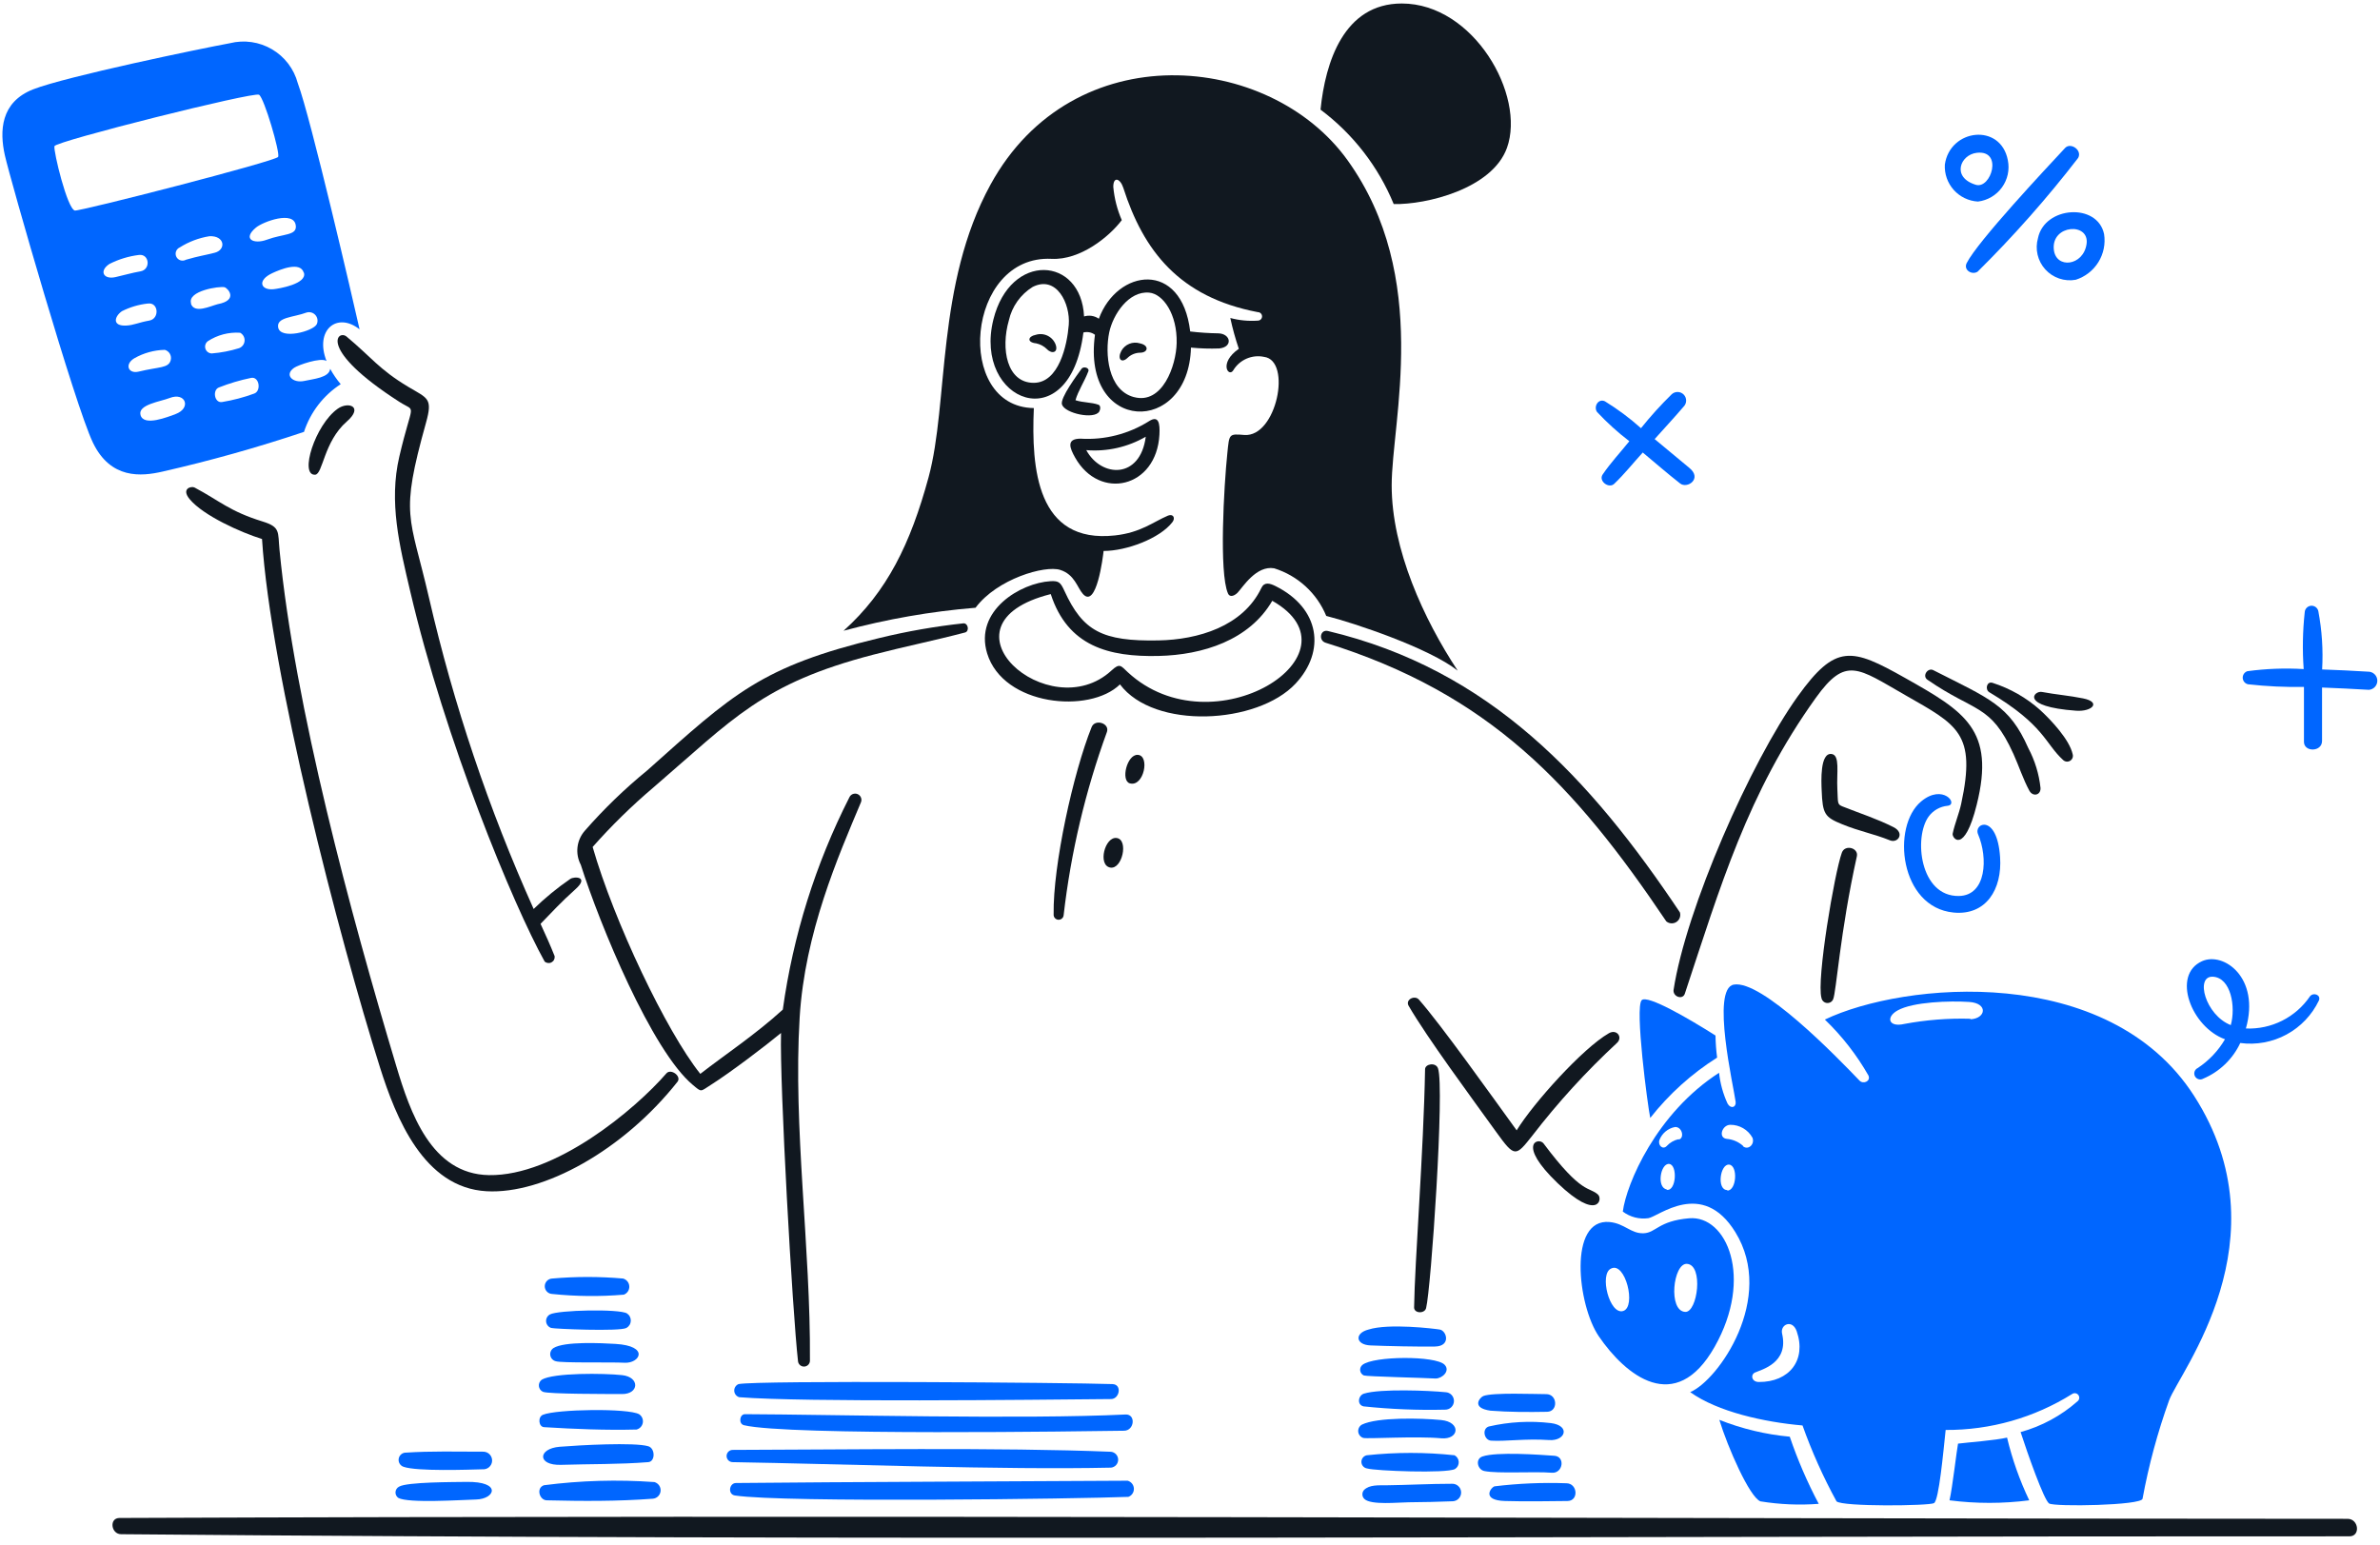 <svg width="268" height="174" viewBox="0 0 268 174" fill="none" xmlns="http://www.w3.org/2000/svg">
<path d="M121.784 41.533C121.311 42.203 119.351 44.821 119.582 45.548C119.906 46.562 123.242 47.27 123.784 46.341C123.925 46.094 123.956 45.67 123.689 45.576C122.866 45.286 121.999 45.357 121.104 45.07C121.386 44.046 122.119 42.948 122.54 41.848C122.741 41.428 122.016 41.203 121.784 41.533Z" fill="#111820"/>
<path d="M116.616 37.71C115.746 37.872 115.603 38.561 116.684 38.666C117.148 38.765 117.574 38.997 117.908 39.334C118.456 39.897 119.199 39.701 118.866 38.79C118.7 38.357 118.375 38.003 117.956 37.802C117.538 37.601 117.058 37.568 116.616 37.71Z" fill="#111820"/>
<path d="M128.363 38.666C127.969 38.544 127.545 38.563 127.163 38.718C126.781 38.873 126.465 39.155 126.267 39.517C125.796 40.399 126.267 40.94 126.937 40.328C127.329 39.938 127.859 39.719 128.411 39.717C129.277 39.701 129.439 38.895 128.363 38.666Z" fill="#111820"/>
<path d="M130.558 48.951C130.63 47.65 130.462 46.752 129.401 47.421C127.095 48.875 124.39 49.568 121.668 49.399C120.013 49.399 120.483 50.498 121.066 51.531C123.818 56.412 130.228 54.954 130.558 48.951ZM129.018 49.18C128.405 53.961 124.032 53.821 122.32 50.69C124.655 50.881 126.991 50.354 129.018 49.18Z" fill="#111820"/>
<path d="M134.108 39.144C135.167 39.246 136.231 39.278 137.294 39.24C138.873 39.077 138.596 37.561 137.17 37.538C136.118 37.522 135.067 37.452 134.022 37.328C133.065 29.241 125.793 30.283 123.736 35.893C123.496 35.727 123.222 35.617 122.933 35.572C122.645 35.528 122.35 35.549 122.071 35.636C121.746 28.86 113.757 28.352 111.861 35.98C109.557 45.251 120.473 49.591 121.996 37.443C122.219 37.385 122.451 37.378 122.677 37.422C122.902 37.467 123.115 37.562 123.298 37.7C121.784 48.819 133.84 49.123 134.108 39.144ZM120.348 36.585C120.161 38.888 119.239 43.108 116.406 43.112C113.373 43.112 112.675 39.289 113.602 36.082C113.775 35.308 114.101 34.576 114.56 33.929C115.02 33.283 115.603 32.734 116.277 32.315C118.97 30.952 120.543 34.194 120.348 36.585ZM127.678 44.718C124.73 43.92 124.415 39.777 124.903 37.436C125.325 35.418 127.093 32.742 129.401 32.953C130.969 33.093 132.571 35.371 132.498 38.63C132.445 41.179 130.897 45.585 127.678 44.715V44.718Z" fill="#111820"/>
<path d="M119.382 64.177C121.021 64.694 121.3 66.171 121.946 66.891C123.476 68.594 124.198 62.724 124.271 62.045C126.846 62.045 130.606 60.639 132.022 58.795C132.367 58.347 132.137 57.839 131.533 58.06C129.83 58.786 128.463 59.975 125.554 60.296C116.743 61.266 116.122 52.764 116.416 45.953C107.421 45.847 108.761 28.668 118.415 29.149C121.653 29.311 124.913 26.655 126.319 24.79C125.801 23.6 125.478 22.335 125.362 21.043C125.362 19.829 126.142 20.085 126.488 21.148C128.748 28.203 132.765 33.459 141.636 35.151C141.763 35.151 141.885 35.201 141.975 35.291C142.065 35.38 142.115 35.502 142.115 35.629C142.115 35.756 142.065 35.877 141.975 35.967C141.885 36.056 141.763 36.107 141.636 36.107C140.595 36.181 139.548 36.081 138.539 35.81C138.79 36.984 139.11 38.143 139.497 39.279C137.171 40.905 138.371 42.544 138.874 41.698C139.223 41.118 139.744 40.66 140.365 40.39C140.986 40.119 141.676 40.048 142.339 40.188C145.506 40.59 143.746 49.263 140.119 48.982C138.358 48.841 138.43 48.848 138.204 51.046C137.82 54.736 137.261 64.489 138.272 66.818C138.524 67.398 139.139 66.977 139.363 66.74C139.939 66.132 141.459 63.647 143.476 63.997C144.788 64.406 145.994 65.098 147.008 66.025C148.022 66.952 148.819 68.091 149.342 69.36C152.481 70.153 160.94 72.982 164.145 75.525C160.318 69.723 156.71 61.875 156.71 54.659C156.71 47.442 161.214 31.212 151.725 18.022C142.96 5.852 120.829 3.821 111.536 20.792C105.376 32.042 106.841 45.355 104.561 53.749C102.527 61.231 99.9 66.624 94.989 71.031C99.854 69.718 104.829 68.85 109.852 68.439C112.282 65.181 117.665 63.633 119.382 64.177Z" fill="#111820"/>
<path d="M156.939 22.98C160.567 23.066 168.033 21.28 169.694 16.644C171.814 10.728 165.944 0.394 157.849 0.394C151.323 0.394 149.236 7.003 148.699 12.347C152.355 15.084 155.203 18.758 156.939 22.98Z" fill="#111820"/>
<path d="M145.886 76.984C149.305 73.328 148.641 68.501 143.634 66.002C142.964 65.669 142.367 65.514 142.036 66.213C139.963 70.548 134.898 72.035 130.448 72.119C124.105 72.24 121.936 71.059 119.867 66.556C119.425 65.597 119.244 65.396 118.307 65.448C114.928 65.634 109.682 68.758 111.159 73.582C112.972 79.503 122.702 80.415 126.114 77.07C129.955 82.194 141.586 81.583 145.886 76.984ZM125.161 75.504C118.163 81.981 104.818 70.301 118.32 66.901C120.234 72.779 124.846 73.996 130.462 73.868C135.438 73.756 140.682 72.101 143.265 67.656C153.79 73.621 136.594 84.569 126.998 75.703C126.212 74.974 126.1 74.635 125.161 75.504Z" fill="#111820"/>
<path d="M127.229 88.216C128.808 88.651 129.525 85.066 128.109 85.004C126.894 84.957 126.176 87.926 127.229 88.216Z" fill="#111820"/>
<path d="M125.017 97.697C126.357 97.946 127.113 94.591 125.765 94.372C124.416 94.152 123.577 97.43 125.017 97.697Z" fill="#111820"/>
<path d="M122.923 81.879C120.852 87.033 118.559 97.447 118.645 102.963C118.638 103.037 118.647 103.112 118.669 103.182C118.692 103.253 118.728 103.319 118.776 103.375C118.824 103.432 118.882 103.479 118.948 103.513C119.014 103.547 119.086 103.567 119.16 103.574C119.234 103.58 119.308 103.572 119.379 103.549C119.45 103.527 119.515 103.491 119.572 103.443C119.629 103.395 119.676 103.337 119.71 103.271C119.744 103.205 119.765 103.133 119.771 103.059C120.582 96.01 122.22 89.081 124.65 82.414C124.969 81.442 123.306 80.923 122.923 81.879Z" fill="#111820"/>
<path d="M264.354 171.038C180.783 171.014 97.003 170.599 13.458 170.942C12.262 170.942 12.501 172.77 13.64 172.77C97.183 173.518 180.974 172.981 264.555 173.009C265.828 173.018 265.612 171.038 264.354 171.038Z" fill="#111820"/>
<path d="M78.017 122.176C79.039 123.028 78.837 122.935 80.036 122.176C82.288 120.752 86.237 117.741 87.949 116.326C87.777 122.062 89.235 147.77 89.863 153.317C89.888 153.489 89.979 153.645 90.117 153.752C90.254 153.859 90.427 153.908 90.601 153.89C90.774 153.872 90.933 153.787 91.046 153.654C91.158 153.521 91.215 153.35 91.203 153.177C91.289 140.513 89.294 126.978 90.045 114.59C90.623 105.028 94.383 96.45 96.942 90.36C96.979 90.275 96.999 90.183 97.001 90.09C97.002 89.997 96.985 89.904 96.951 89.818C96.916 89.731 96.865 89.652 96.8 89.585C96.736 89.519 96.658 89.465 96.573 89.428C96.487 89.391 96.395 89.372 96.302 89.37C96.209 89.369 96.117 89.386 96.03 89.42C95.943 89.454 95.864 89.505 95.797 89.57C95.731 89.635 95.677 89.712 95.64 89.797C91.832 97.292 89.3 105.367 88.148 113.693C85.077 116.494 81.614 118.787 78.858 120.929C75.03 116.148 69.126 103.723 66.735 95.379C68.849 92.988 71.132 90.752 73.566 88.688C82.595 80.92 85.822 76.98 98.349 73.721C101.773 72.829 105.253 72.125 108.673 71.225C109.171 71.094 109.037 70.184 108.501 70.193C105.314 70.537 102.153 71.09 99.038 71.846C85.665 75.061 82.56 78.126 72.886 86.752C70.354 88.82 67.999 91.096 65.848 93.558C65.395 94.075 65.11 94.717 65.03 95.4C64.95 96.082 65.078 96.773 65.399 97.381C67.551 104.16 73.397 118.323 78.017 122.176Z" fill="#111820"/>
<path d="M160.47 120.409C160.304 129.719 159.307 142.064 159.235 147.228C159.225 147.916 160.415 147.965 160.584 147.314C161.138 145.185 162.695 122.408 161.924 120.303C161.664 119.597 160.48 119.805 160.47 120.409Z" fill="#111820"/>
<path d="M149.264 72.378C167.705 78.115 177.277 88.369 187.634 103.758C187.792 103.89 187.989 103.968 188.195 103.979C188.401 103.99 188.606 103.935 188.778 103.821C188.95 103.707 189.08 103.541 189.15 103.347C189.22 103.153 189.225 102.941 189.165 102.744C179.079 87.661 167.778 75.395 149.532 71.059C148.661 70.851 148.441 72.122 149.264 72.378Z" fill="#111820"/>
<path d="M181.166 116.356C178.222 118.043 172.659 124.23 170.784 127.29C167.914 123.333 162.274 115.402 159.78 112.57C159.301 112.026 158.212 112.57 158.623 113.274C160.72 116.885 165.674 123.578 168.516 127.525C170.583 130.392 170.68 130.242 172.555 127.878C175.429 124.147 178.61 120.662 182.065 117.46C182.776 116.824 182.061 115.84 181.166 116.356Z" fill="#111820"/>
<path d="M35.486 53.459C36.365 53.404 36.444 49.744 39.054 47.466C40.97 45.795 39.234 45.17 38.021 46.033C35.483 47.834 33.677 53.563 35.486 53.459Z" fill="#111820"/>
<path d="M44.968 45.251C46.93 46.517 46.467 44.995 44.968 51.407C43.767 56.541 44.986 61.439 46.183 66.548C50.124 83.392 57.796 101.923 61.329 108.279C61.433 108.372 61.563 108.43 61.702 108.447C61.841 108.463 61.981 108.437 62.104 108.371C62.227 108.305 62.327 108.203 62.389 108.079C62.452 107.954 62.475 107.814 62.456 107.676C61.968 106.444 61.422 105.239 60.868 104.035C62.135 102.734 63.183 101.578 64.791 100.144C66.398 98.71 64.673 98.668 64.216 98.978C62.748 99.987 61.368 101.119 60.092 102.362C55.031 91.102 51.086 79.375 48.314 67.348C46.132 57.887 44.995 58.264 47.969 47.609C48.745 44.832 48.179 44.879 45.979 43.567C42.685 41.598 41.781 40.192 39.032 37.908C38.035 37.07 35.672 39.281 44.968 45.251Z" fill="#111820"/>
<path d="M29.505 60.698C30.462 75.791 38.162 105.565 42.796 120.227C44.575 125.852 47.705 133.762 54.795 134.148C61.196 134.503 70.177 129.543 76.285 121.827C76.784 121.199 75.543 120.293 75.042 120.873C71.506 124.95 62.554 132.457 55.053 132.333C48.536 132.225 46.176 125.22 44.623 120.05C39.501 102.986 33.184 79.577 31.475 61.926C31.278 59.881 31.601 59.354 29.562 58.724C25.832 57.574 24.725 56.392 21.907 54.9C21.544 54.709 20.359 55.02 21.363 56.219C22.893 58.062 27.141 59.971 29.505 60.698Z" fill="#111820"/>
<path d="M224.014 77.96C230.254 81.681 230.257 83.726 232.339 85.606C232.445 85.699 232.579 85.755 232.72 85.766C232.862 85.776 233.002 85.74 233.121 85.664C233.24 85.587 233.331 85.474 233.38 85.341C233.428 85.208 233.432 85.063 233.391 84.928C233.037 83.302 230.976 81.097 229.731 79.957C228.181 78.575 226.359 77.534 224.381 76.899C223.721 76.675 223.486 77.645 224.014 77.96Z" fill="#111820"/>
<path d="M233.783 80.036C235.573 80.164 236.655 79.075 234.577 78.649C233.075 78.341 231.448 78.209 229.932 77.922C229.028 77.749 227.39 79.573 233.783 80.036Z" fill="#111820"/>
<path d="M226.721 84.898C227.342 86.266 227.816 87.76 228.52 89.048C228.9 89.741 229.802 89.572 229.774 88.741C229.606 87.168 229.138 85.64 228.396 84.242C226.252 79.386 224.032 78.692 217.698 75.467C217.076 75.151 216.414 76.118 217.038 76.547C222.437 80.273 224.156 79.236 226.721 84.898Z" fill="#111820"/>
<path d="M173.808 128.763C173.271 128.045 170.711 128.751 175.415 133.254C179.913 137.555 180.496 135.043 179.951 134.535C178.936 133.59 178.18 134.612 173.808 128.763Z" fill="#111820"/>
<path d="M189.72 111.901C193.712 99.864 196.781 89.304 204.466 78.59C207.853 73.868 209.193 75.225 214.532 78.275C220.436 81.65 222.564 82.56 220.837 90.529C220.591 91.666 220.113 92.75 219.88 93.884C219.784 94.351 221.173 96.302 222.588 90.624C224.7 82.175 221.23 80.126 214.522 76.345C208.496 72.946 206.705 72.464 202.427 78.429C197.156 85.779 189.844 102.324 188.448 111.509C188.4 112.264 189.484 112.615 189.72 111.901Z" fill="#111820"/>
<path d="M207.403 96.016C206.566 98.32 204.532 110.359 205.106 112.379C205.131 112.525 205.203 112.659 205.31 112.761C205.417 112.863 205.554 112.928 205.701 112.946C205.848 112.964 205.997 112.935 206.126 112.862C206.255 112.789 206.357 112.676 206.416 112.541C206.78 111.744 207.191 105.002 209.091 96.436C209.305 95.48 207.757 95.061 207.403 96.016Z" fill="#111820"/>
<path d="M213.22 93.148C211.31 92.186 209.592 91.652 207.479 90.816C206.857 90.569 206.98 90.423 206.895 88.847C206.798 87.03 207.218 85.05 206.255 84.91C204.92 84.721 205.089 88.035 205.129 89.001C205.23 91.696 205.482 92.021 207.444 92.823C209.407 93.626 210.986 93.892 212.812 94.63C213.728 95 214.523 93.804 213.22 93.148Z" fill="#111820"/>
<path d="M62.191 145.718C64.868 145.995 67.565 146.021 70.247 145.794C70.436 145.722 70.597 145.593 70.707 145.424C70.818 145.256 70.872 145.057 70.862 144.855C70.853 144.654 70.78 144.461 70.654 144.303C70.528 144.146 70.356 144.032 70.161 143.979C67.503 143.745 64.829 143.745 62.171 143.979C61.946 143.99 61.734 144.088 61.58 144.252C61.425 144.416 61.341 144.633 61.343 144.858C61.346 145.083 61.435 145.298 61.593 145.459C61.752 145.619 61.966 145.712 62.191 145.718Z" fill="#0066FF"/>
<path d="M83.881 159.253C83.287 159.253 83.135 160.34 83.775 160.496C88.726 161.694 122.306 161.173 126.584 161.117C127.751 161.1 127.926 159.233 126.738 159.289C115.306 159.853 93.575 159.291 83.881 159.253Z" fill="#0066FF"/>
<path d="M153.42 153.7C153.325 153.776 153.252 153.875 153.207 153.987C153.162 154.1 153.147 154.222 153.163 154.342C153.179 154.462 153.227 154.576 153.3 154.673C153.373 154.77 153.47 154.846 153.582 154.894C153.863 155.014 160.463 155.162 161.658 155.238C162.395 155.238 163.347 154.377 162.663 153.68C161.655 152.648 154.669 152.689 153.42 153.7Z" fill="#0066FF"/>
<path d="M83.241 157.342C90.485 157.924 116.223 157.633 125.113 157.551C126.07 157.543 126.38 155.898 125.266 155.864C120.31 155.692 85.308 155.433 83.165 155.864C83.015 155.926 82.888 156.032 82.801 156.17C82.714 156.307 82.671 156.467 82.68 156.63C82.688 156.792 82.747 156.947 82.847 157.075C82.948 157.202 83.085 157.296 83.241 157.342Z" fill="#0066FF"/>
<path d="M167.837 158.86C169.957 159.022 172.083 159.025 174.21 158.985C175.477 158.962 175.395 156.997 174.114 156.997C172.833 156.997 168.079 156.796 167.034 157.207C166.661 157.354 165.598 158.545 167.837 158.86Z" fill="#0066FF"/>
<path d="M63.023 162.923C60.545 163.124 60.468 165.046 63.186 164.959C66.459 164.855 69.742 164.915 73.003 164.654C73.797 164.589 73.796 163.107 73.003 162.865C71.449 162.401 65.272 162.741 63.023 162.923Z" fill="#0066FF"/>
<path d="M167.646 160.639C166.842 160.896 167.119 162.186 167.904 162.235C169.569 162.338 171.731 161.983 174.458 162.168C176.276 162.29 176.876 160.544 174.639 160.257C172.303 159.983 169.938 160.112 167.646 160.639Z" fill="#0066FF"/>
<path d="M153.589 156.939C152.94 157.143 152.767 158.19 153.541 158.374C156.586 158.694 159.648 158.819 162.708 158.746C162.837 158.75 162.966 158.728 163.087 158.683C163.208 158.637 163.319 158.567 163.413 158.478C163.507 158.39 163.583 158.283 163.636 158.165C163.689 158.047 163.718 157.92 163.722 157.791C163.726 157.662 163.704 157.533 163.658 157.412C163.612 157.291 163.543 157.181 163.454 157.086C163.365 156.992 163.259 156.917 163.141 156.864C163.022 156.811 162.895 156.782 162.766 156.778C160.957 156.595 155.42 156.366 153.589 156.939Z" fill="#0066FF"/>
<path d="M62.325 151.807C62.192 151.895 62.087 152.019 62.024 152.165C61.96 152.31 61.941 152.471 61.967 152.628C61.993 152.785 62.065 152.931 62.172 153.048C62.28 153.165 62.419 153.248 62.574 153.288C63.166 153.508 68.86 153.378 70.324 153.461C72.047 153.558 73.193 151.564 69.291 151.339C67.74 151.249 63.552 151.034 62.325 151.807Z" fill="#0066FF"/>
<path d="M70.602 147.908C69.757 147.376 62.817 147.522 61.923 148.022C61.781 148.1 61.665 148.218 61.589 148.361C61.513 148.504 61.48 148.666 61.495 148.828C61.51 148.989 61.572 149.143 61.673 149.269C61.774 149.396 61.91 149.491 62.064 149.542C62.303 149.647 69.788 149.963 70.541 149.542C70.685 149.462 70.806 149.346 70.891 149.206C70.978 149.066 71.026 148.906 71.032 148.742C71.038 148.577 71.002 148.414 70.926 148.268C70.851 148.122 70.739 147.998 70.602 147.908Z" fill="#0066FF"/>
<path d="M162.277 161.968C164.327 162.154 164.555 160.131 162.277 159.912C159.999 159.693 155.091 159.577 153.359 160.428C153.22 160.507 153.106 160.624 153.032 160.767C152.959 160.909 152.928 161.069 152.944 161.229C152.96 161.388 153.023 161.539 153.124 161.663C153.225 161.788 153.36 161.88 153.513 161.929C154.029 162.054 159.408 161.708 162.277 161.968Z" fill="#0066FF"/>
<path d="M153.962 165.369C154.814 165.638 162.9 165.953 163.847 165.427C163.979 165.343 164.087 165.226 164.159 165.087C164.232 164.949 164.267 164.794 164.262 164.637C164.256 164.481 164.209 164.329 164.126 164.196C164.043 164.063 163.927 163.954 163.789 163.88C160.504 163.528 157.191 163.528 153.906 163.88C153.73 163.916 153.573 164.013 153.462 164.154C153.352 164.294 153.294 164.47 153.301 164.649C153.308 164.828 153.378 164.998 153.499 165.13C153.62 165.262 153.784 165.347 153.962 165.369Z" fill="#0066FF"/>
<path d="M126.98 166.746C113.888 166.832 95.663 166.876 82.878 167.005C82.103 167.005 81.921 168.285 82.763 168.411C88.381 169.246 121.602 168.784 127.065 168.564C127.254 168.493 127.416 168.363 127.526 168.194C127.637 168.025 127.692 167.826 127.682 167.624C127.673 167.422 127.6 167.229 127.473 167.071C127.347 166.914 127.174 166.8 126.98 166.746Z" fill="#0066FF"/>
<path d="M154.317 151.51C156.147 151.59 159.742 151.664 161.579 151.635C163.416 151.607 162.908 149.854 162.125 149.723C161.521 149.623 156.383 148.997 154.101 149.723C152.498 150.134 152.643 151.439 154.317 151.51Z" fill="#0066FF"/>
<path d="M176.382 167.033C173.679 166.936 170.972 167.052 168.287 167.378C167.846 167.538 166.803 168.954 169.473 169.031C171.817 169.097 174.171 169.056 176.512 169.031C177.798 169.017 177.655 167.039 176.382 167.033Z" fill="#0066FF"/>
<path d="M174.745 165.848C175.999 165.947 176.285 164.02 175.027 163.937C173.39 163.82 168.558 163.468 166.941 164.013C166.089 164.294 166.367 165.497 167.142 165.656C168.668 165.969 172.705 165.686 174.745 165.848Z" fill="#0066FF"/>
<path d="M163.493 167.091C161.014 167.091 158.527 167.231 156.048 167.262C155.244 167.273 154.201 167.176 153.589 167.798C153.465 167.941 153.402 168.127 153.412 168.316C153.423 168.505 153.507 168.682 153.647 168.81C154.4 169.514 157.474 169.183 158.613 169.175C160.278 169.161 161.944 169.127 163.598 169.059C163.859 169.046 164.104 168.929 164.279 168.734C164.454 168.54 164.545 168.284 164.531 168.023C164.517 167.762 164.4 167.517 164.205 167.342C164.011 167.167 163.755 167.077 163.493 167.091Z" fill="#0066FF"/>
<path d="M61.148 156.738C61.836 156.997 68.286 156.977 70.047 156.987C71.96 156.999 72.084 155.076 70.047 154.856C68.01 154.635 62.324 154.574 61.004 155.372C60.892 155.454 60.803 155.564 60.746 155.691C60.689 155.818 60.667 155.958 60.682 156.096C60.696 156.235 60.747 156.367 60.829 156.48C60.91 156.592 61.02 156.682 61.148 156.738Z" fill="#0066FF"/>
<path d="M125.104 165.274C125.325 165.251 125.53 165.147 125.679 164.982C125.828 164.817 125.91 164.602 125.91 164.38C125.91 164.158 125.828 163.944 125.679 163.779C125.53 163.614 125.325 163.51 125.104 163.487C112.828 162.98 94.313 163.253 82.475 163.277C82.298 163.285 82.131 163.361 82.008 163.489C81.885 163.618 81.817 163.788 81.817 163.965C81.817 164.143 81.885 164.313 82.008 164.442C82.131 164.57 82.298 164.646 82.475 164.654C94.594 164.853 112.818 165.542 125.104 165.274Z" fill="#0066FF"/>
<path d="M61.263 160.715C64.73 160.929 68.2 161.071 71.68 160.982C71.859 160.936 72.02 160.839 72.145 160.704C72.27 160.568 72.353 160.4 72.384 160.218C72.415 160.037 72.394 159.85 72.322 159.68C72.249 159.511 72.13 159.366 71.977 159.263C70.752 158.559 62.668 158.689 61.138 159.32C60.542 159.561 60.641 160.677 61.263 160.715Z" fill="#0066FF"/>
<path d="M73.692 166.899C69.544 166.602 65.377 166.72 61.253 167.254C60.344 167.558 60.737 168.941 61.569 168.954C65.549 169.048 69.543 169.075 73.52 168.772C73.743 168.752 73.952 168.655 74.11 168.497C74.268 168.339 74.366 168.13 74.387 167.907C74.407 167.685 74.349 167.462 74.222 167.278C74.095 167.094 73.907 166.96 73.692 166.899Z" fill="#0066FF"/>
<path d="M54.498 163.477C51.522 163.477 48.526 163.391 45.56 163.592C45.382 163.625 45.218 163.715 45.096 163.85C44.975 163.985 44.901 164.156 44.887 164.338C44.873 164.519 44.919 164.699 45.018 164.851C45.118 165.004 45.265 165.118 45.437 165.178C46.943 165.711 52.766 165.503 54.344 165.46C54.607 165.48 54.867 165.395 55.068 165.224C55.268 165.052 55.392 164.809 55.412 164.546C55.432 164.284 55.348 164.024 55.176 163.824C55.005 163.624 54.761 163.5 54.498 163.48V163.477Z" fill="#0066FF"/>
<path d="M52.517 166.88C51.121 166.904 45.818 166.88 44.938 167.415C44.824 167.473 44.727 167.56 44.656 167.666C44.586 167.773 44.544 167.896 44.535 168.024C44.527 168.151 44.551 168.279 44.607 168.394C44.662 168.51 44.747 168.608 44.852 168.681C45.97 169.304 51.905 168.91 53.618 168.862C55.76 168.801 56.538 166.814 52.517 166.88Z" fill="#0066FF"/>
<path d="M25.884 4.867C22.575 5.475 7.436 8.615 3.742 10.057C0.049 11.5 -0.058 14.77 0.547 17.485C1.152 20.2 8.46 45.682 10.46 49.84C12.46 53.998 15.92 53.653 18.297 53.108C23.68 51.883 28.998 50.39 34.231 48.635C34.953 46.424 36.412 44.528 38.366 43.263C37.913 42.728 37.516 42.148 37.179 41.533C37.064 42.546 35.265 42.671 34.307 42.89C32.979 43.197 31.962 42.22 33.122 41.418C33.545 41.121 36.126 40.205 36.767 40.653C35.408 37.174 37.944 35.072 40.49 37.088C39.772 33.887 35 13.297 33.533 9.37C33.106 7.766 32.064 6.395 30.633 5.552C29.201 4.709 27.495 4.464 25.884 4.867ZM33.309 25.389C33.45 26.545 31.94 26.295 30.047 26.995C28.581 27.538 27.258 26.933 28.822 25.628C29.609 24.967 33.104 23.678 33.304 25.389H33.309ZM8.429 23.707C7.577 23.534 6.007 17.017 6.131 16.461C6.255 15.906 28.587 10.306 29.169 10.669C29.752 11.032 31.553 17.188 31.323 17.666C31.094 18.145 9 23.821 8.396 23.713L8.429 23.707ZM15.65 28.71C16.83 28.57 17 30.35 15.822 30.555C14.866 30.721 13.91 31.003 13.007 31.205C11.64 31.513 11.13 30.502 12.326 29.723C13.367 29.195 14.492 28.852 15.65 28.71ZM16.626 34.188C17.85 33.977 18.004 35.889 16.817 36.099C15.63 36.308 15.076 36.615 14.242 36.661C12.617 36.755 12.856 35.658 13.726 35.045C14.633 34.588 15.615 34.296 16.626 34.183V34.188ZM18.539 39.39C18.66 39.422 18.775 39.477 18.875 39.553C18.975 39.628 19.06 39.723 19.123 39.831C19.187 39.939 19.229 40.059 19.246 40.184C19.263 40.308 19.256 40.435 19.224 40.556C18.983 41.481 17.942 41.282 15.62 41.847C14.432 42.137 14.003 41.016 15.124 40.346C16.166 39.754 17.339 39.428 18.539 39.397V39.39ZM19.773 46.636C18.951 46.918 16.179 48.078 15.822 46.732C15.509 45.555 18.074 45.225 19.103 44.82C20.905 44.117 21.592 45.977 19.745 46.636H19.773ZM23.582 26.601C25.324 26.515 25.495 28.131 24.165 28.466C22.835 28.8 22.462 28.81 20.942 29.249C20.85 29.301 20.749 29.334 20.644 29.346C20.539 29.358 20.433 29.349 20.332 29.319C20.231 29.289 20.137 29.238 20.056 29.171C19.975 29.103 19.909 29.02 19.861 28.926C19.813 28.832 19.785 28.729 19.778 28.624C19.772 28.519 19.786 28.414 19.822 28.314C19.857 28.215 19.912 28.124 19.983 28.046C20.055 27.969 20.141 27.907 20.238 27.864C21.256 27.221 22.393 26.792 23.582 26.601ZM21.52 34.173C21.061 32.739 24.737 32.205 25.282 32.345C25.654 32.438 26.889 33.808 24.506 34.256C23.654 34.477 21.875 35.366 21.492 34.181L21.52 34.173ZM23.395 38.427C24.474 37.72 25.754 37.384 27.041 37.471C27.203 37.558 27.337 37.691 27.426 37.852C27.515 38.013 27.555 38.197 27.542 38.381C27.529 38.564 27.463 38.74 27.352 38.888C27.241 39.035 27.09 39.147 26.917 39.21C25.92 39.52 24.892 39.718 23.851 39.801C23.692 39.799 23.536 39.748 23.407 39.654C23.279 39.559 23.182 39.427 23.133 39.276C23.083 39.124 23.082 38.961 23.13 38.809C23.177 38.656 23.272 38.523 23.399 38.427H23.395ZM25.013 45.271C24.141 45.426 23.903 43.924 24.64 43.636C25.818 43.171 27.035 42.81 28.276 42.556C29.193 42.371 29.443 44.008 28.639 44.315C27.465 44.749 26.252 45.069 25.017 45.271H25.013ZM35.667 36.515C35.283 37.302 31.585 38.294 31.323 36.877C31.111 35.703 33.035 35.753 34.538 35.19C34.715 35.141 34.902 35.143 35.077 35.196C35.252 35.249 35.409 35.352 35.528 35.491C35.646 35.631 35.723 35.801 35.747 35.983C35.772 36.164 35.744 36.349 35.667 36.515ZM34.222 30.703C34.614 31.984 31.351 32.511 30.807 32.568C29.362 32.715 28.899 31.561 30.701 30.74C31.546 30.354 33.811 29.401 34.203 30.7L34.222 30.703Z" fill="#0066FF"/>
<path d="M260.123 112.188C259.328 113.358 258.247 114.306 256.983 114.942C255.719 115.578 254.312 115.88 252.898 115.82C254.534 110.084 250.381 107.15 247.962 108.241C244.506 109.798 246.755 115.667 250.545 117.034C249.783 118.335 248.732 119.444 247.473 120.275C247.391 120.313 247.317 120.368 247.256 120.436C247.196 120.504 247.15 120.583 247.12 120.669C247.091 120.755 247.08 120.846 247.087 120.937C247.094 121.027 247.119 121.115 247.161 121.196C247.203 121.276 247.261 121.348 247.331 121.405C247.401 121.463 247.483 121.506 247.57 121.531C247.657 121.557 247.749 121.564 247.839 121.554C247.929 121.543 248.016 121.514 248.095 121.469C249.934 120.691 251.42 119.261 252.266 117.454C254.058 117.694 255.88 117.36 257.47 116.501C259.06 115.642 260.337 114.302 261.118 112.673C261.38 112.045 260.528 111.71 260.123 112.188ZM251.195 115.438C248.325 114.313 247.148 109.875 249.186 109.99C251.225 110.105 251.772 113.392 251.198 115.438H251.195Z" fill="#0066FF"/>
<path d="M184.869 112.628C184.064 113.41 185.539 124.547 185.826 125.894C187.93 123.216 190.477 120.918 193.356 119.098C193.248 118.274 193.187 117.444 193.174 116.613C190.113 114.673 185.515 112.005 184.869 112.628Z" fill="#0066FF"/>
<path d="M205.489 114.816C207.419 116.67 209.072 118.792 210.397 121.116C210.679 121.765 209.815 122.128 209.392 121.69C206.699 118.877 198.37 110.318 195.231 110.879C192.648 111.34 195.231 122.433 195.442 124.079C195.521 124.709 194.888 124.91 194.533 124.28C194.027 123.183 193.704 122.01 193.576 120.809C186.495 125.36 183.138 133.331 182.736 136.437C183.142 136.744 183.605 136.968 184.097 137.096C184.59 137.224 185.103 137.253 185.607 137.183C186.746 137.022 191.687 132.727 195.406 138.751C199.983 146.165 193.491 155.457 190.324 156.768C193.405 158.986 198.669 160.151 202.973 160.524C204.022 163.469 205.301 166.326 206.801 169.069C207.461 169.691 217.23 169.585 217.781 169.27C218.331 168.955 218.824 163.534 219.091 161.03C224.129 161.057 229.07 159.651 233.338 156.978C233.448 156.904 233.582 156.875 233.712 156.898C233.842 156.92 233.958 156.992 234.036 157.099C234.114 157.205 234.148 157.338 234.131 157.468C234.113 157.599 234.046 157.718 233.942 157.8C232.097 159.429 229.904 160.615 227.53 161.269C228.296 163.63 230.153 168.916 230.737 169.308C231.321 169.701 241.167 169.537 241.262 168.772C241.956 165.001 242.958 161.293 244.256 157.685C245.404 154.549 257.432 139.545 247.061 123.399C237.402 108.369 214.331 110.582 205.489 114.816ZM187.682 133.94C186.515 133.739 186.978 130.987 187.951 131.073C188.923 131.159 188.763 134.167 187.682 133.988V133.94ZM189.032 128.282C188.517 128.394 188.049 128.661 187.691 129.047C187.257 129.519 186.658 128.989 186.86 128.377C187.004 128.006 187.24 127.676 187.546 127.421C187.853 127.165 188.219 126.991 188.611 126.915C189.423 126.867 189.72 128.166 189.033 128.33L189.032 128.282ZM194.505 134.016C193.28 134.016 193.691 131.053 194.706 131.149C195.721 131.244 195.551 134.084 194.505 134.074V134.016ZM196.274 129.037C195.769 128.586 195.131 128.311 194.457 128.252C193.439 128.152 193.894 126.686 194.83 126.666C195.341 126.66 195.845 126.793 196.287 127.05C196.729 127.307 197.093 127.68 197.34 128.127C197.621 128.892 196.833 129.551 196.277 129.083L196.274 129.037ZM197.621 154.563C198.384 154.223 201.44 153.486 200.673 150.186C200.431 149.145 201.83 148.514 202.319 149.918C203.445 153.172 201.474 155.649 198.053 155.629C197.24 155.63 197.091 154.804 197.621 154.563ZM221.887 114.725C219.389 114.653 216.89 114.849 214.433 115.308C212.664 115.72 212.322 114.546 213.677 113.788C215.416 112.811 219.59 112.689 221.743 112.832C223.897 112.975 223.638 114.697 221.884 114.782L221.887 114.725Z" fill="#0066FF"/>
<path d="M220.484 162.57C220.343 163.248 219.852 167.549 219.526 168.954C222.506 169.338 225.522 169.338 228.502 168.954C227.423 166.694 226.586 164.326 226.005 161.891C224.649 162.207 221.613 162.426 220.484 162.57Z" fill="#0066FF"/>
<path d="M193.079 151.664C197.489 143.873 194.427 136.831 190.209 137.193C186.715 137.492 186.495 138.827 185.07 138.88C183.646 138.933 182.936 137.775 181.243 137.614C176.572 137.183 177.624 146.967 180.037 150.489C183.032 154.868 188.647 159.492 193.079 151.664ZM182.783 147.631C181.235 148.12 180.056 143.433 181.425 142.85C183.022 142.058 184.284 147.154 182.783 147.631ZM189.778 147.735C187.807 147.667 188.4 142.227 189.959 142.325C191.85 142.445 191.156 147.782 189.778 147.735Z" fill="#0066FF"/>
<path d="M193.605 159.892C194.562 163.018 197.002 168.573 198.227 169.069C200.399 169.423 202.606 169.518 204.8 169.35C203.512 166.921 202.421 164.393 201.537 161.789C198.816 161.539 196.145 160.9 193.605 159.892Z" fill="#0066FF"/>
<path d="M219.985 102.764C223.621 103.115 225.475 100.164 225.219 96.512C224.884 91.571 222.199 92.687 222.741 93.95C223.867 96.585 223.697 100.849 220.579 100.899C216.187 100.971 215.468 94.29 217.182 91.943C217.432 91.605 217.75 91.323 218.116 91.116C218.482 90.909 218.888 90.78 219.307 90.74C220.59 90.599 218.79 88.197 216.331 90.252C212.954 93.073 213.919 102.177 219.985 102.764Z" fill="#0066FF"/>
<path d="M266.651 75.637C264.928 75.531 263.206 75.448 261.484 75.388C261.609 73.187 261.464 70.978 261.053 68.812C261.01 68.629 260.903 68.469 260.751 68.359C260.599 68.25 260.413 68.199 260.226 68.216C260.04 68.233 259.866 68.317 259.737 68.453C259.607 68.588 259.531 68.765 259.523 68.952C259.292 71.076 259.253 73.216 259.407 75.346C257.29 75.22 255.166 75.3 253.064 75.585C252.905 75.638 252.768 75.742 252.674 75.88C252.58 76.018 252.533 76.183 252.542 76.35C252.551 76.517 252.614 76.677 252.722 76.805C252.83 76.932 252.977 77.021 253.14 77.058C255.23 77.293 257.334 77.392 259.437 77.354V83.541C259.437 84.717 261.474 84.699 261.474 83.436V77.424C263.235 77.491 264.993 77.578 266.747 77.682C267.014 77.663 267.263 77.541 267.441 77.341C267.618 77.141 267.711 76.88 267.698 76.613C267.686 76.346 267.569 76.094 267.374 75.912C267.178 75.73 266.919 75.631 266.651 75.637Z" fill="#0066FF"/>
<path d="M183.471 49.686C182.468 50.938 181.371 52.106 180.467 53.434C179.972 54.161 181.157 55.068 181.768 54.484C182.918 53.387 183.912 52.133 184.983 50.958C186.391 52.123 187.753 53.323 189.193 54.446C190 55.075 191.71 53.902 190.237 52.697L186.323 49.447C187.404 48.234 188.523 47.038 189.586 45.791C189.765 45.612 189.866 45.37 189.868 45.118C189.871 44.865 189.774 44.621 189.599 44.439C189.424 44.257 189.184 44.15 188.932 44.142C188.679 44.133 188.433 44.224 188.246 44.395C187.016 45.599 185.859 46.875 184.783 48.218C183.521 47.088 182.16 46.074 180.716 45.188C179.96 44.843 179.424 45.809 179.835 46.393C180.954 47.589 182.17 48.691 183.471 49.686Z" fill="#0066FF"/>
<path d="M229.487 26.814C229.314 27.422 229.298 28.065 229.442 28.681C229.585 29.297 229.884 29.867 230.309 30.337C230.734 30.806 231.271 31.16 231.871 31.364C232.47 31.569 233.112 31.617 233.735 31.506C234.795 31.171 235.7 30.468 236.286 29.525C236.872 28.582 237.101 27.461 236.931 26.363C236.182 22.796 230.223 23.226 229.487 26.814ZM234.96 27.463C234.611 29.977 231.465 30.332 231.266 28.057C231.024 25.285 235.299 25.018 234.96 27.463Z" fill="#0066FF"/>
<path d="M226.093 18.04C225.285 13.811 219.564 14.501 219 18.535C218.942 19.581 219.302 20.607 220 21.387C220.699 22.167 221.679 22.639 222.726 22.698C223.262 22.633 223.779 22.458 224.245 22.184C224.71 21.91 225.114 21.543 225.43 21.105C225.746 20.668 225.969 20.17 226.083 19.642C226.197 19.115 226.2 18.569 226.093 18.04ZM222.588 17.208C225.592 16.854 224.205 21.325 222.492 20.811C219.722 19.977 220.723 17.427 222.588 17.208Z" fill="#0066FF"/>
<path d="M222.694 30.589C226.749 26.577 230.531 22.298 234.013 17.78C234.493 16.911 233.168 16.004 232.549 16.655C230.419 18.943 222.704 27.165 221.459 29.626C221.064 30.415 222.074 31.01 222.694 30.589Z" fill="#0066FF"/>
</svg>

